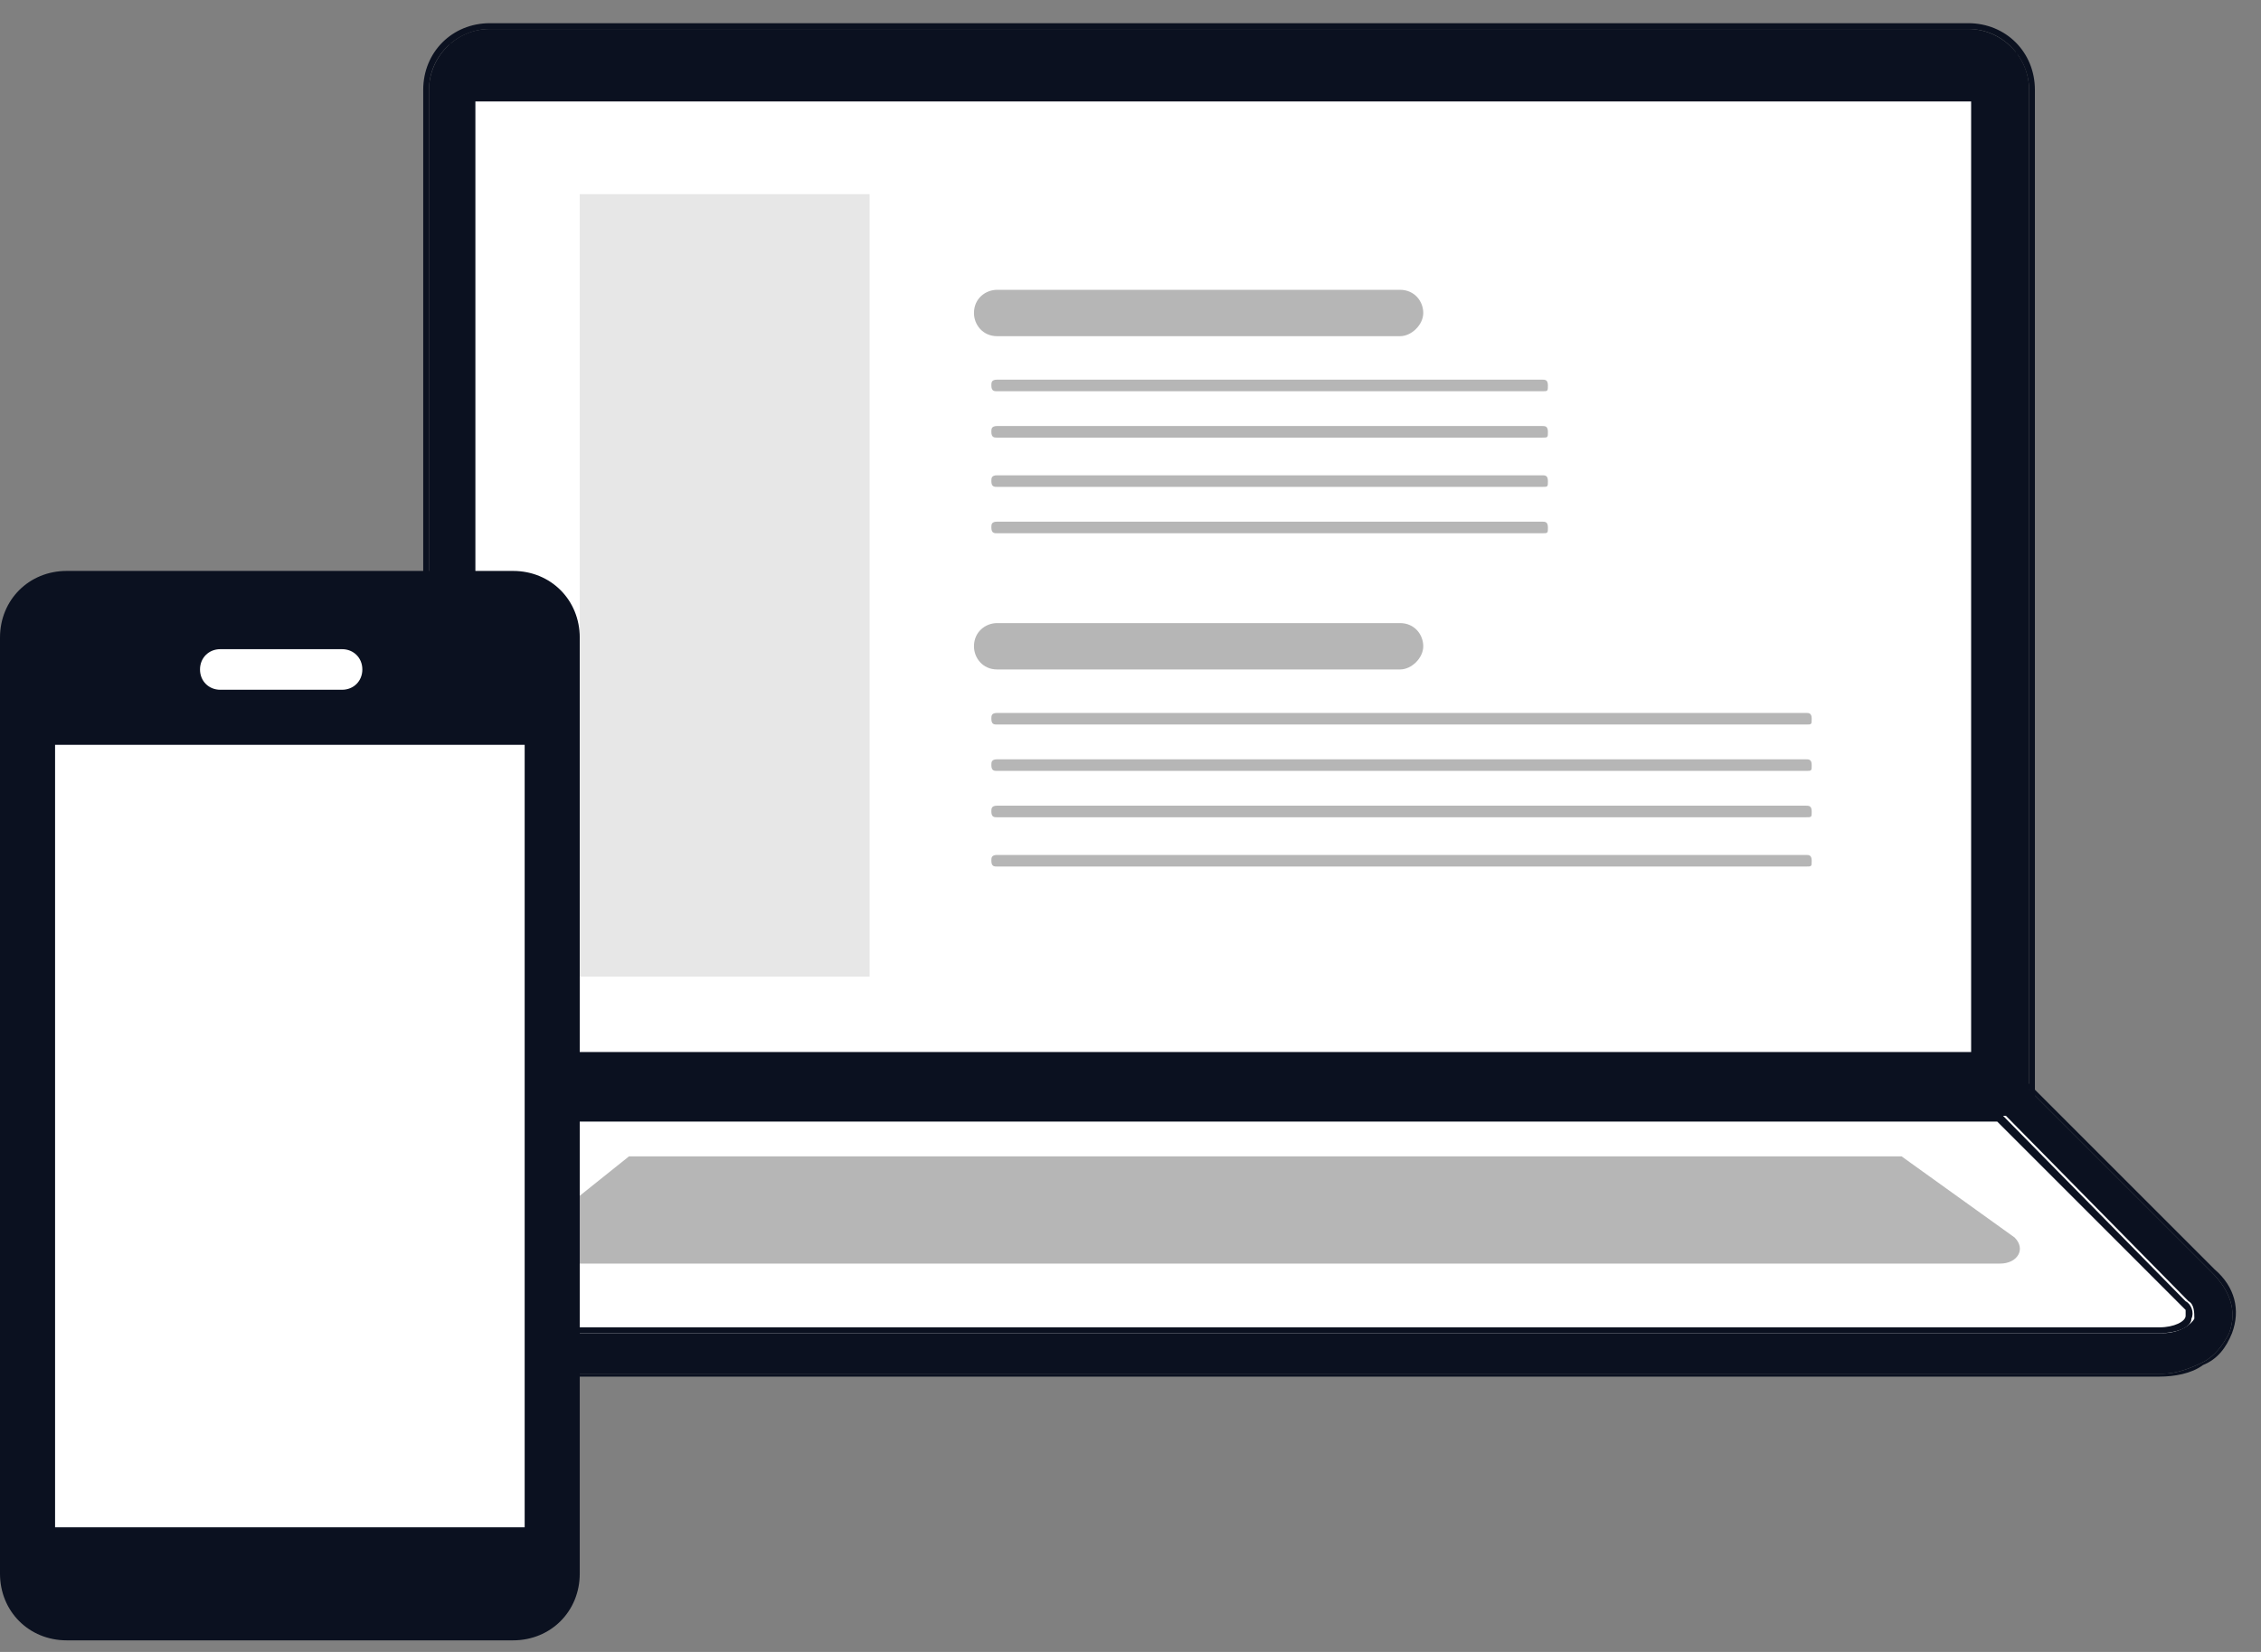 <?xml version="1.0" encoding="UTF-8"?>
<svg id="_レイヤー_1" data-name="レイヤー_1" xmlns="http://www.w3.org/2000/svg" version="1.1" viewBox="0 0 78 57">
  <rect x="0" y="0" width="78" height="57" fill="#808080" stroke="none"/>
  <!-- Generator: Adobe Illustrator 29.0.0, SVG Export Plug-In . SVG Version: 2.1.0 Build 186)  -->
  <defs>
    <style>
      .st0, .st1 {
        fill-rule: evenodd;
      }

      .st0, .st2 {
        fill: #b6b6b6;
      }

      .st1, .st3 {
        fill: #0b1120;
      }

      .st4 {
        fill: #e7e7e7;
      }

      .st5 {
        fill: #fff;
      }
    </style>
  </defs>
  <path class="st3" d="M67.9,2.2c.5,0,1,.4,1,1v34H15.9V3.1c0-.5.4-1,1-1h51M67.9,1H16.9c-1.2,0-2.1,1-2.1,2.1v35.1h55.2V3.1c0-1.2-1-2.1-2.1-2.1h0Z"/>
  <path class="st1" d="M67.9,2.2H16.9c-.5,0-1,.4-1,1v34h52.9V3.1c0-.5-.4-1-1-1v.2c.4,0,.8.4.8.8v33.8H16.1V3.1c0-.4.4-.8.8-.8h51v-.2ZM14.6,38.4V3.1c0-1.3,1-2.3,2.3-2.3h51s0,0,0,0c1.3,0,2.3,1,2.3,2.3v35.3H14.6ZM67.9,1c1.2,0,2.1,1,2.1,2.1v35.1H14.8V3.1c0-1.2,1-2.1,2.1-2.1h51Z"/>
  <path class="st5" d="M9.5,46.5l6-8.5,1-1h52.5l7.5,8-.5,1.5H9.5Z"/>
  <path class="st3" d="M74.6,47.4H10.2c-.5,0-1-.1-1.4-.4-.4-.3-.7-.6-.9-1-.3-.7,0-1.5.6-2.1l6.7-6.7h54.4l6.7,6.7c.6.6.9,1.3.6,2.1-.2.4-.5.8-.9,1-.4.2-.9.4-1.4.4h0ZM15.8,38.5l-6.4,6.4h0c-.2.2-.3.4-.2.6,0,.3.5.5,1.1.5h64.3c.6,0,1-.3,1.1-.5,0-.2,0-.5-.2-.6h0s0,0,0,0l-6.3-6.4H15.8Z"/>
  <path class="st1" d="M10.2,47.4c-.5,0-1-.1-1.4-.4-.4-.3-.7-.6-.9-1-.3-.7,0-1.5.6-2.1l6.7-6.7h54.4l6.7,6.7c.6.6.9,1.3.6,2.1-.2.4-.5.8-.9,1-.4.2-.9.4-1.4.4H10.2ZM77,46c-.2.5-.5.9-1,1.1-.4.3-1,.4-1.5.4H10.2c-.6,0-1.1-.1-1.5-.4-.4-.3-.8-.7-1-1.1-.3-.8,0-1.6.6-2.2l6.8-6.8h54.5l6.8,6.8c.7.6.9,1.4.6,2.2ZM77,46s0,0,0,0ZM15.8,38.5h0s53.3,0,53.3,0l6.3,6.4h0s0,0,0,0c.2.1.3.4.2.6,0,.3-.5.5-1.1.5H10.2c-.6,0-1-.3-1.1-.5,0-.2,0-.5.2-.6h0s6.4-6.4,6.4-6.4ZM15.8,38.7l-6.3,6.3h0c0,0-.1.2-.2.2,0,0,0,.1,0,.2M15.8,38.7h53.1l6.3,6.3h0s0,0,0,0c0,0,.1.1.2.2,0,0,0,.1,0,.2,0,.2-.4.4-.9.4H10.2c-.6,0-.9-.3-.9-.4"/>
  <path class="st2" d="M65.6,39.9H21.7l-3.5,2.8c-.4.3,0,.9.5.9h50.3c.6,0,.9-.5.5-.9l-3.9-2.8Z"/>
  <path class="st5" d="M16,2h53v35H16V2Z"/>
  <path class="st1" d="M68,3.5H16.4v32.8h51.6V3.5ZM15.5,1.5l-.8,36.4h54.9V1.8c-21.4,0-32.7-.3-54.1-.3Z"/>
  <path class="st3" d="M17.7,19.7H2.3c-1.3,0-2.3,1-2.3,2.3v32.3c0,1.3,1,2.3,2.3,2.3h15.4c1.3,0,2.3-1,2.3-2.3V22c0-1.3-1-2.3-2.3-2.3"/>
  <path class="st5" d="M18.1,25.7H1.9v27h16.2v-27Z"/>
  <path class="st5" d="M11.8,23.8h-4.2c-.4,0-.7-.3-.7-.7s.3-.7.7-.7h4.2c.4,0,.7.3.7.7s-.3.7-.7.7Z"/>
  <path class="st0" d="M33.6,10.8c0-.5.4-.8.8-.8h13.9c.5,0,.8.4.8.8s-.4.8-.8.8h-13.9c-.5,0-.8-.4-.8-.8Z"/>
  <path class="st0" d="M33.6,22.3c0-.5.4-.8.8-.8h13.9c.5,0,.8.4.8.8s-.4.8-.8.8h-13.9c-.5,0-.8-.4-.8-.8Z"/>
  <path class="st0" d="M34.2,13.3c0-.1,0-.2.2-.2h18.8c.1,0,.2,0,.2.2s0,.2-.2.2h-18.8c-.1,0-.2,0-.2-.2Z"/>
  <path class="st0" d="M34.2,14.9c0-.1,0-.2.2-.2h18.8c.1,0,.2,0,.2.2s0,.2-.2.2h-18.8c-.1,0-.2,0-.2-.2Z"/>
  <path class="st0" d="M34.2,16.6c0-.1,0-.2.2-.2h18.8c.1,0,.2,0,.2.2s0,.2-.2.2h-18.8c-.1,0-.2,0-.2-.2Z"/>
  <path class="st0" d="M34.2,18.2c0-.1,0-.2.2-.2h18.8c.1,0,.2,0,.2.2s0,.2-.2.2h-18.8c-.1,0-.2,0-.2-.2Z"/>
  <path class="st0" d="M34.2,24.8c0-.1,0-.2.2-.2h27.9c.1,0,.2,0,.2.2s0,.2-.2.2h-27.9c-.1,0-.2,0-.2-.2Z"/>
  <path class="st0" d="M34.2,26.4c0-.1,0-.2.2-.2h27.9c.1,0,.2,0,.2.2s0,.2-.2.2h-27.9c-.1,0-.2,0-.2-.2Z"/>
  <path class="st0" d="M34.2,28c0-.1,0-.2.2-.2h27.9c.1,0,.2,0,.2.2s0,.2-.2.2h-27.9c-.1,0-.2,0-.2-.2Z"/>
  <path class="st0" d="M34.2,29.7c0-.1,0-.2.2-.2h27.9c.1,0,.2,0,.2.2s0,.2-.2.2h-27.9c-.1,0-.2,0-.2-.2Z"/>
  <path class="st4" d="M20,6.7h10v27h-10V6.7Z"/>
</svg>